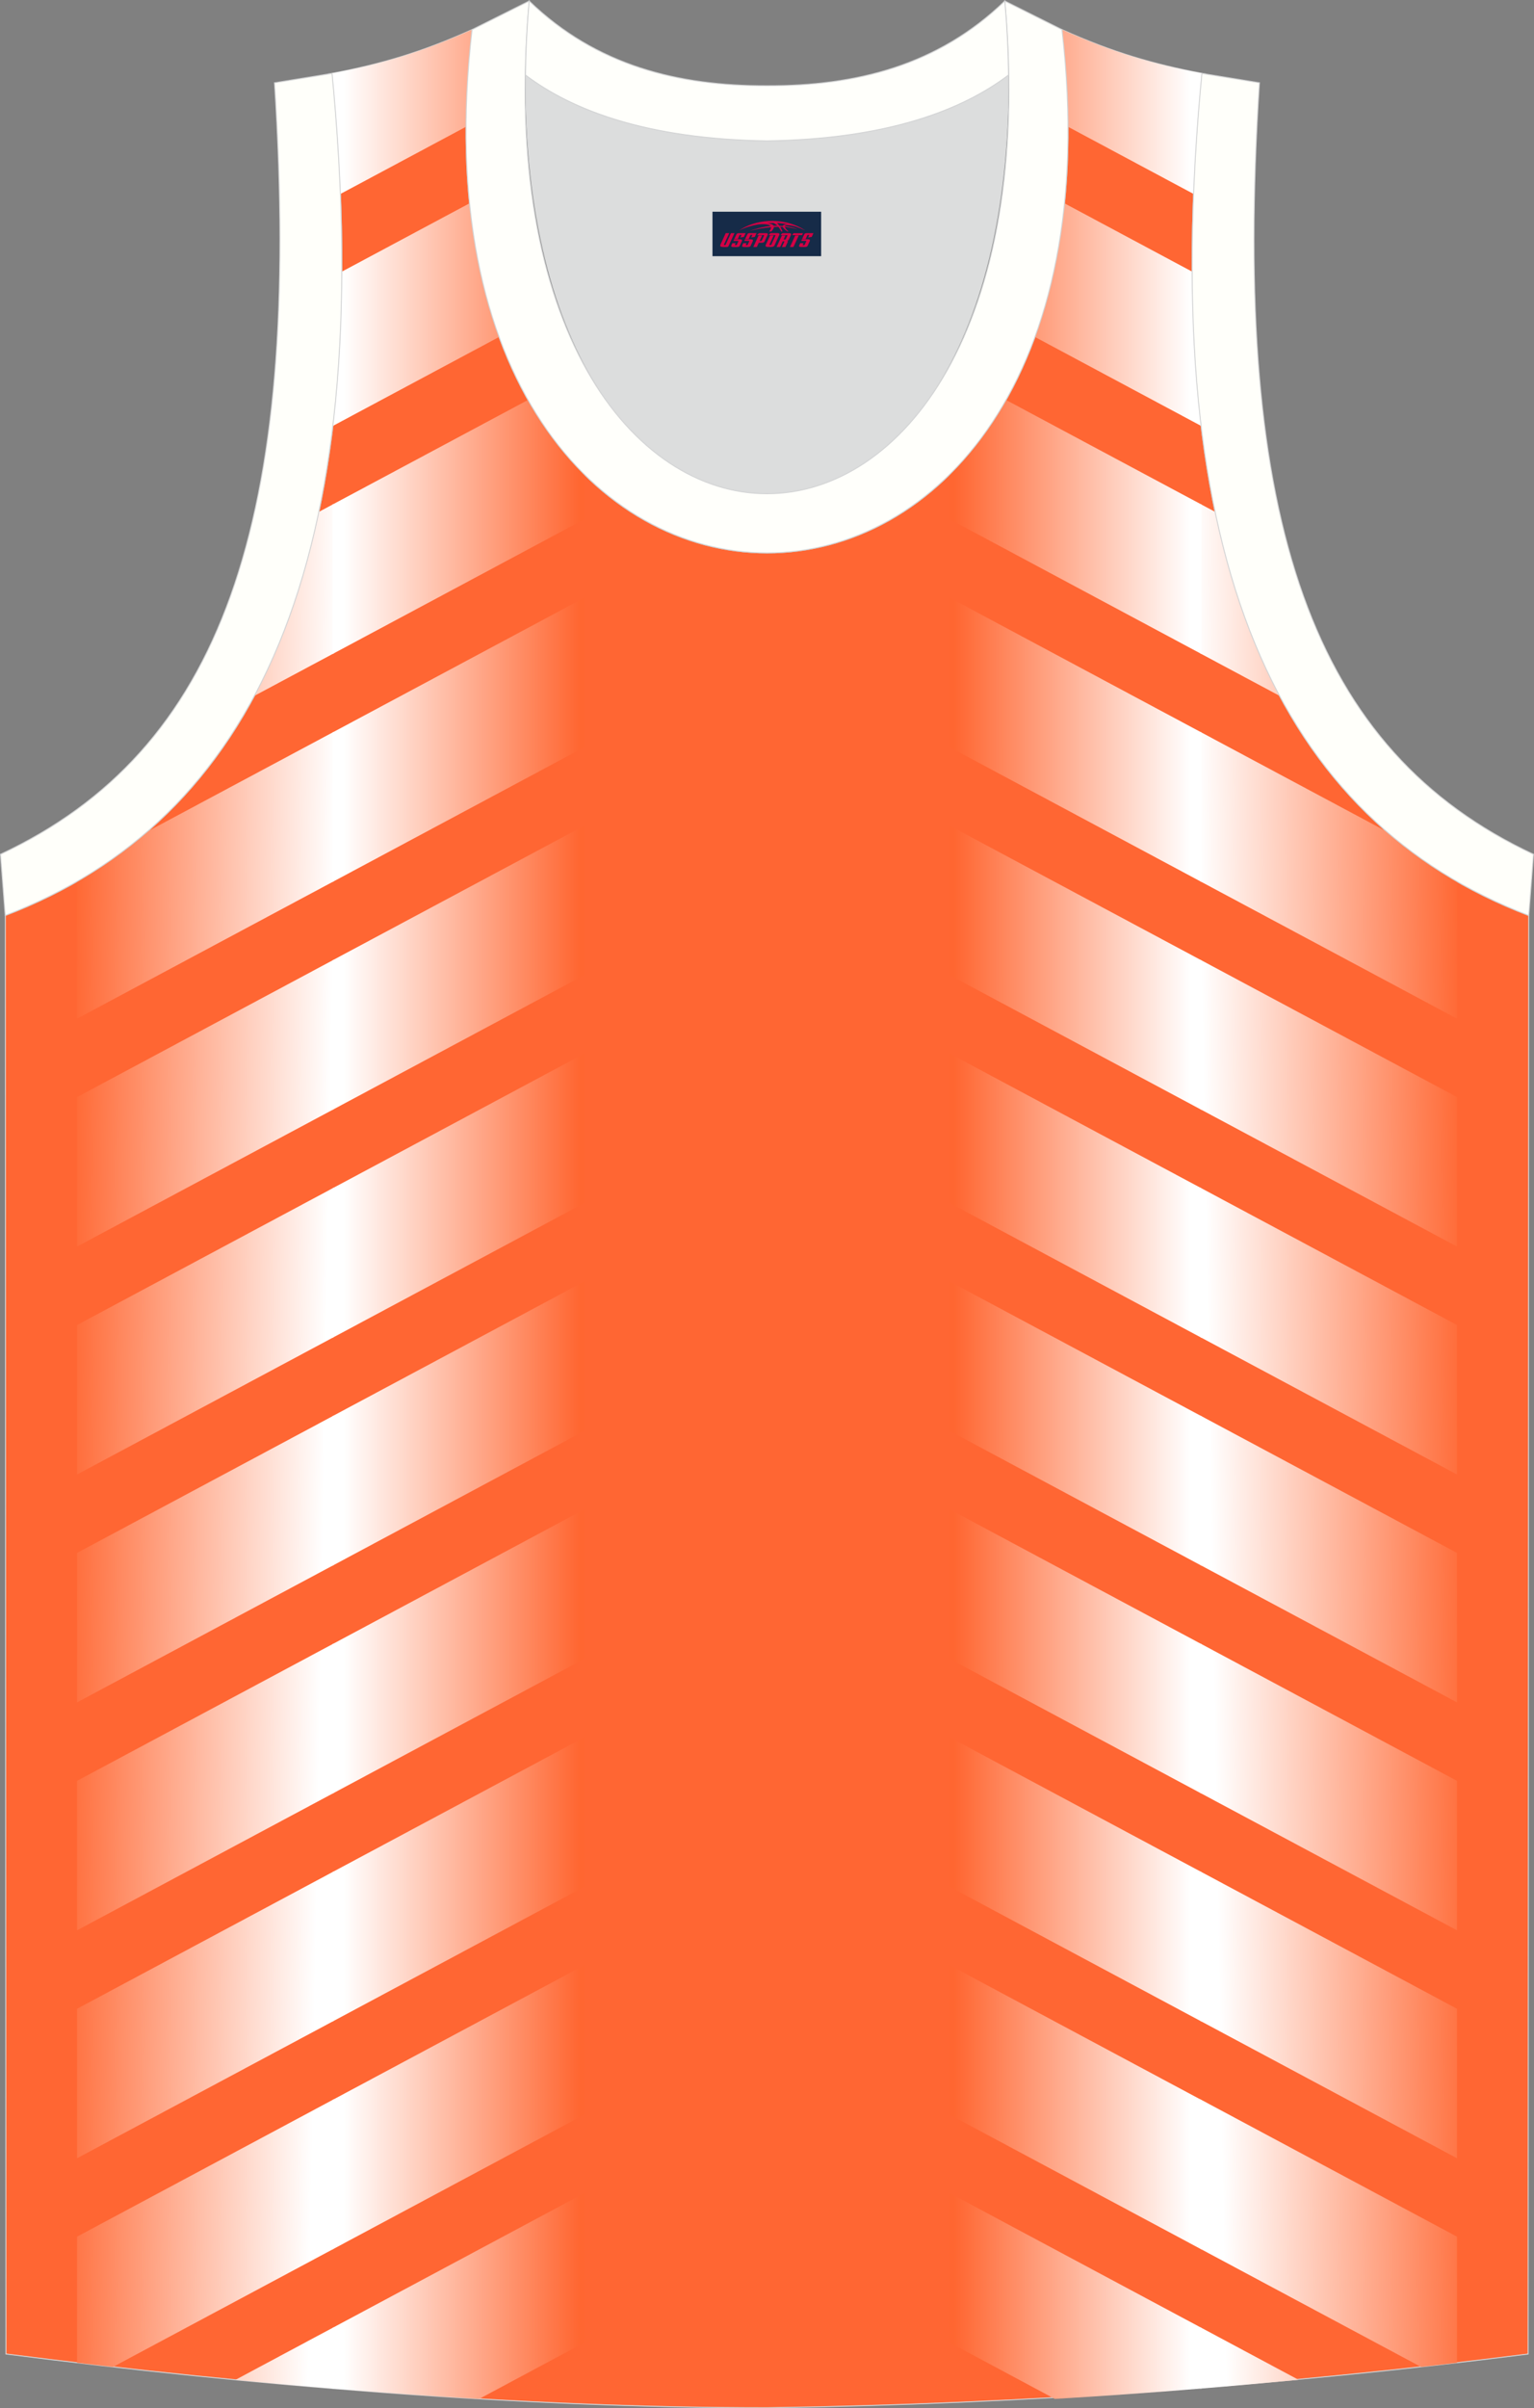 <?xml version="1.0" encoding="utf-8"?>
<!-- Generator: Adobe Illustrator 16.0.0, SVG Export Plug-In . SVG Version: 6.00 Build 0)  -->
<!DOCTYPE svg PUBLIC "-//W3C//DTD SVG 1.1//EN" "http://www.w3.org/Graphics/SVG/1.1/DTD/svg11.dtd">
<svg xmlns="http://www.w3.org/2000/svg" xmlns:xlink="http://www.w3.org/1999/xlink" version="1.1" id="图层_1" x="0px" y="0px" width="338.86px" height="531.66px" viewBox="0.23 0 338.86 531.66" enable-background="new 0.23 0 338.86 531.66" xml:space="preserve">
<rect x="0.23" y="0" width="338.86" height="531.66" fill="#808080" stroke="none"/>
<g>
	<path fill="#FF6633" stroke="#D3D4D5" stroke-width="0.216" stroke-miterlimit="22.926" d="M169.64,531.55c0.02,0,0.03,0,0.05,0   H169.64L169.64,531.55L169.64,531.55L169.64,531.55z M169.69,531.55c57.39-0.83,113.35-4.88,168.1-11.86l0.14-317.59   c-54.54-20.78-82.67-77.26-72.2-185.9h0.02c-10.65-2-19.74-4.62-30.93-9.66c17.79,154.04-148.1,154.04-130.31,0   c-11.19,5.04-20.28,7.66-30.93,9.66h0.02C84.07,124.84,55.94,181.31,1.4,202.1l0.14,317.58   C55.84,526.62,114.97,531.55,169.69,531.55z"/>
	
		<linearGradient id="SVGID_1_" gradientUnits="userSpaceOnUse" x1="119.547" y1="2467.964" x2="177.489" y2="2466.952" gradientTransform="matrix(1 0 0 -1 -104.74 2738.662)">
		<stop offset="0" style="stop-color:#FF6631"/>
		<stop offset="1" style="stop-color:#FFFFFF"/>
	</linearGradient>
	<path fill="url(#SVGID_1_)" d="M73.94,16.14l-0.36,0.07h0.02c0.12,1.27,0.23,2.52,0.34,3.77V16.14L73.94,16.14z M73.94,92.53   c-0.06,0.51-0.12,1-0.18,1.51l0.18-0.1V92.53L73.94,92.53z M70.68,113c-3.26,15.55-8.04,29.04-14.24,40.61l17.5-9.36v-33L70.68,113   L70.68,113z M32.81,183.56c-4.82,4.18-10.02,7.85-15.56,11.05v30.28l56.69-30.32v-33L32.81,183.56L32.81,183.56z M17.25,521.62   c2.63,0.31,5.28,0.62,7.93,0.92l48.76-26.08v-33l-56.69,30.32V521.62L17.25,521.62z M52.25,525.38l21.69-11.6v13.54   C66.69,526.73,59.45,526.08,52.25,525.38L52.25,525.38z M17.25,242.2l56.69-30.32v33L17.25,275.2   C17.25,264.2,17.25,253.2,17.25,242.2L17.25,242.2z M17.25,292.52c0,11,0,22,0,33l56.69-30.32v-33L17.25,292.52L17.25,292.52z    M17.25,342.83l56.69-30.32v33l-56.69,30.32C17.25,364.83,17.25,353.83,17.25,342.83L17.25,342.83z M17.25,393.15c0,11,0,22,0,33   l56.69-30.32v-33L17.25,393.15L17.25,393.15z M17.25,443.47l56.69-30.32v33l-56.69,30.32C17.25,465.47,17.25,454.47,17.25,443.47z"/>
	
		<linearGradient id="SVGID_2_" gradientUnits="userSpaceOnUse" x1="233.045" y1="2470.593" x2="180.816" y2="2470.593" gradientTransform="matrix(1 0 0 -1 -104.74 2738.662)">
		<stop offset="0" style="stop-color:#FF6631"/>
		<stop offset="1" style="stop-color:#FFFFFF"/>
	</linearGradient>
	<path fill="url(#SVGID_2_)" d="M129.32,104.72c-4.62-4.57-8.82-10.05-12.44-16.43l-43.2,23.1v33l55.64-29.76V104.72L129.32,104.72z    M110.5,74.38L73.76,94.03c1.26-10.54,1.94-21.88,1.99-34.06l28.21-15.09C105.08,55.9,107.34,65.73,110.5,74.38L110.5,74.38z    M103.18,27.98c0.03-6.78,0.45-13.92,1.32-21.43c-11.15,5.03-20.22,7.65-30.82,9.64v0.96c0.84,8.91,1.42,17.46,1.75,25.67   L103.18,27.98L103.18,27.98z M73.68,527.3c10.79,0.89,21.62,1.66,32.41,2.29l23.23-12.43c0-11,0-22,0-33l-55.64,29.76V527.3   L73.68,527.3z M73.68,496.6v-33l55.64-29.76c0,11,0,22,0,33L73.68,496.6L73.68,496.6z M73.68,446.29l55.64-29.76c0-11,0-22,0-33   l-55.64,29.76V446.29L73.68,446.29z M73.68,395.97v-33l55.64-29.76c0,11,0,22,0,33L73.68,395.97L73.68,395.97z M73.68,345.65   l55.64-29.76c0-11,0-22,0-33l-55.64,29.75V345.65L73.68,345.65z M73.68,295.34v-33l55.64-29.76c0,11,0,22,0,33L73.68,295.34   L73.68,295.34z M73.68,245.02l55.64-29.76c0-11,0-22,0-33l-55.64,29.75V245.02L73.68,245.02z M73.68,194.71v-33l55.64-29.76   c0,11,0,22,0,33L73.68,194.71z"/>
	
		<linearGradient id="SVGID_3_" gradientUnits="userSpaceOnUse" x1="-14752.013" y1="2467.964" x2="-14694.07" y2="2466.953" gradientTransform="matrix(-1 0 0 -1 -14427.492 2738.662)">
		<stop offset="0" style="stop-color:#FF6631"/>
		<stop offset="1" style="stop-color:#FFFFFF"/>
	</linearGradient>
	<path fill="url(#SVGID_3_)" d="M265.39,16.14v3.84c0.11-1.25,0.22-2.5,0.34-3.77h0.02L265.39,16.14L265.39,16.14z M265.39,92.53   v1.41l0.18,0.1C265.51,93.53,265.44,93.03,265.39,92.53L265.39,92.53z M268.65,113l-3.26-1.74v33l17.5,9.36   C276.69,142.03,271.91,128.55,268.65,113L268.65,113z M306.51,183.56l-41.13-21.99v33l56.69,30.32v-30.28   C316.53,191.41,311.33,187.74,306.51,183.56L306.51,183.56z M322.08,521.62v-27.84l-56.69-30.32v33l48.76,26.08   C316.8,522.24,319.44,521.93,322.08,521.62L322.08,521.62z M287.08,525.38c-7.2,0.69-14.44,1.35-21.69,1.94v-13.54L287.08,525.38   L287.08,525.38z M322.08,242.2c0,11,0,22,0,33l-56.69-30.32v-33L322.08,242.2L322.08,242.2z M322.08,292.52l-56.69-30.32v33   l56.69,30.32C322.08,314.52,322.08,303.52,322.08,292.52L322.08,292.52z M322.08,342.83c0,11,0,22,0,33l-56.69-30.32v-33   L322.08,342.83L322.08,342.83z M322.08,393.15l-56.69-30.32v33l56.69,30.32C322.08,415.15,322.08,404.15,322.08,393.15   L322.08,393.15z M322.08,476.47l-56.69-30.32v-33l56.69,30.32C322.08,454.47,322.08,465.47,322.08,476.47z"/>
	
		<linearGradient id="SVGID_4_" gradientUnits="userSpaceOnUse" x1="-14638.513" y1="2470.591" x2="-14690.743" y2="2470.591" gradientTransform="matrix(-1 0 0 -1 -14427.492 2738.662)">
		<stop offset="0" style="stop-color:#FF6631"/>
		<stop offset="1" style="stop-color:#FFFFFF"/>
	</linearGradient>
	<path fill="url(#SVGID_4_)" d="M210,104.72v9.91l55.64,29.76v-33l-43.2-23.1C218.82,94.67,214.62,100.15,210,104.72L210,104.72z    M228.82,74.38c3.16-8.66,5.43-18.49,6.54-29.5l28.21,15.09c0.05,12.18,0.72,23.52,1.99,34.06L228.82,74.38L228.82,74.38z    M236.14,27.98l27.75,14.84c0.33-8.21,0.91-16.76,1.75-25.67v-0.96c-10.61-2-19.68-4.62-30.82-9.64   C235.69,14.06,236.11,21.2,236.14,27.98L236.14,27.98z M265.64,527.3v-13.38L210,484.16c0,11,0,22,0,33l23.23,12.43   C244.03,528.96,254.85,528.19,265.64,527.3L265.64,527.3z M265.64,496.6L210,466.85c0-11,0-22,0-33l55.64,29.76V496.6L265.64,496.6   z M265.64,446.29v-33L210,383.53c0,11,0,22,0,33L265.64,446.29L265.64,446.29z M265.64,395.97L210,366.21c0-11,0-22,0-33   l55.64,29.76V395.97L265.64,395.97z M265.64,345.65v-33L210,282.9c0,11,0,22,0,33L265.64,345.65L265.64,345.65z M265.64,295.34   L210,265.58c0-11,0-22,0-33l55.64,29.76V295.34L265.64,295.34z M265.64,245.02v-33L210,182.27c0,11,0,22,0,33L265.64,245.02   L265.64,245.02z M210,164.95c0-11,0-22,0-33l55.64,29.76v33L210,164.95z"/>
	<path fill="#DCDDDD" d="M169.66,31.12c26.46-0.42,42.93-6.7,53.3-14.5c0.02-0.06,0.03-0.12,0.05-0.17   c1.15,124.1-107.84,124.1-106.69,0c0.02,0.06,0.03,0.12,0.05,0.18C126.73,24.42,143.21,30.7,169.66,31.12z"/>
	<path fill="#FFFFFA" stroke="#D3D4D5" stroke-width="0.216" stroke-miterlimit="22.926" d="M1.38,202.11   c54.54-20.79,82.67-77.26,72.2-185.9l-12.71,2.07c6.3,97.7-12.01,147.57-60.53,170.32L1.38,202.11z"/>
	<path fill="#FFFFFB" stroke="#D3D4D5" stroke-width="0.216" stroke-miterlimit="22.926" d="M117.13,0.23   c-12.98,145.02,118.05,145.02,105.07,0l12.62,6.31c17.79,154.04-148.1,154.04-130.31,0L117.13,0.23z"/>
	<path fill="#FFFFFB" stroke="#D3D4D5" stroke-width="0.216" stroke-miterlimit="22.926" d="M117.13,0.23   c14.82,14.3,32.93,18.75,52.53,18.7c19.61,0.05,37.71-4.4,52.53-18.7c0.5,5.62,0.77,11.02,0.82,16.19   c-0.02,0.06-0.03,0.13-0.05,0.19c-10.37,7.8-26.84,14.08-53.3,14.5c-26.46-0.42-42.93-6.7-53.3-14.5   c-0.02-0.06-0.03-0.13-0.05-0.19C116.36,11.25,116.63,5.86,117.13,0.23z"/>
	<path fill="#FFFFFA" stroke="#D3D4D5" stroke-width="0.216" stroke-miterlimit="22.926" d="M337.93,202.11   c-54.54-20.79-82.67-77.26-72.2-185.9l12.71,2.07c-6.3,97.7,12.01,147.57,60.53,170.32L337.93,202.11z"/>
	
</g>
<g id="tag_logo">
	<rect y="46.74" fill="#162B48" width="24" height="9.818" x="157.62"/>
	<g>
		<path fill="#D30044" d="M173.58,49.93l0.005-0.011c0.131-0.311,1.085-0.262,2.351,0.071c0.715,0.24,1.44,0.54,2.193,0.9    c-0.218-0.147-0.447-0.289-0.682-0.42l0.011,0.005l-0.011-0.005c-1.478-0.845-3.218-1.418-5.1-1.62    c-1.282-0.115-1.658-0.082-2.411-0.055c-2.449,0.142-4.68,0.905-6.458,2.095c1.26-0.638,2.722-1.075,4.195-1.336    c1.467-0.18,2.476-0.033,2.771,0.344c-1.691,0.175-3.469,0.633-4.555,1.075c1.156-0.338,2.967-0.665,4.647-0.813    c0.016,0.251-0.115,0.567-0.415,0.96h0.475c0.376-0.382,0.584-0.725,0.595-1.004c0.333-0.022,0.66-0.033,0.971-0.033    C172.41,50.37,172.62,50.72,172.82,51.11h0.262c-0.125-0.344-0.295-0.687-0.518-1.036c0.207,0,0.393,0.005,0.567,0.011    c0.104,0.267,0.496,0.66,1.058,1.025h0.245c-0.442-0.365-0.753-0.753-0.835-1.004c1.047,0.065,1.696,0.224,2.885,0.513    C175.4,50.19,174.66,50.02,173.58,49.93z M171.14,49.84c-0.164-0.295-0.655-0.485-1.402-0.551    c0.464-0.033,0.922-0.055,1.364-0.055c0.311,0.147,0.589,0.344,0.84,0.589C171.68,49.82,171.41,49.83,171.14,49.84z M173.12,49.89c-0.224-0.016-0.458-0.027-0.715-0.044c-0.147-0.202-0.311-0.398-0.502-0.6c0.082,0,0.164,0.005,0.24,0.011    c0.72,0.033,1.429,0.125,2.138,0.273C173.61,49.49,173.23,49.65,173.12,49.89z"/>
		<path fill="#D30044" d="M160.54,51.47L159.37,54.02C159.19,54.39,159.46,54.53,159.94,54.53l0.873,0.005    c0.115,0,0.251-0.049,0.327-0.175l1.342-2.891H161.7L160.48,54.1H160.31c-0.147,0-0.185-0.033-0.147-0.125l1.156-2.504H160.54L160.54,51.47z M162.4,52.82h1.271c0.36,0,0.584,0.125,0.442,0.425L163.64,54.28C163.54,54.5,163.27,54.53,163.04,54.53H162.12c-0.267,0-0.442-0.136-0.349-0.333l0.235-0.513h0.742L162.57,54.06C162.55,54.11,162.59,54.12,162.65,54.12h0.18    c0.082,0,0.125-0.016,0.147-0.071l0.376-0.813c0.011-0.022,0.011-0.044-0.055-0.044H162.23L162.4,52.82L162.4,52.82z M163.22,52.75h-0.78l0.475-1.025c0.098-0.218,0.338-0.256,0.578-0.256H164.94L164.55,52.31L163.77,52.43l0.262-0.562H163.74c-0.082,0-0.12,0.016-0.147,0.071L163.22,52.75L163.22,52.75z M164.81,52.82L164.64,53.19h1.069c0.06,0,0.06,0.016,0.049,0.044    L165.38,54.05C165.36,54.1,165.32,54.12,165.24,54.12H165.06c-0.055,0-0.104-0.011-0.082-0.06l0.175-0.376H164.41L164.18,54.2C164.08,54.39,164.26,54.53,164.53,54.53h0.916c0.24,0,0.502-0.033,0.605-0.251l0.475-1.031c0.142-0.3-0.082-0.425-0.442-0.425H164.81L164.81,52.82z M165.62,52.75l0.371-0.818c0.022-0.055,0.06-0.071,0.147-0.071h0.295L166.17,52.42l0.791-0.115l0.387-0.845H165.9c-0.24,0-0.48,0.038-0.578,0.256L164.85,52.75L165.62,52.75L165.62,52.75z M168.02,53.21h0.278c0.087,0,0.153-0.022,0.202-0.115    l0.496-1.075c0.033-0.076-0.011-0.12-0.125-0.12H167.47l0.431-0.431h1.522c0.355,0,0.485,0.153,0.393,0.355l-0.676,1.445    c-0.06,0.125-0.175,0.333-0.644,0.327l-0.649-0.005L167.41,54.53H166.63l1.178-2.558h0.785L168.02,53.21L168.02,53.21z     M170.61,54.02c-0.022,0.049-0.06,0.076-0.142,0.076h-0.191c-0.082,0-0.109-0.027-0.082-0.076l0.944-2.051h-0.785l-0.987,2.138    c-0.125,0.273,0.115,0.415,0.453,0.415h0.72c0.327,0,0.649-0.071,0.769-0.322l1.085-2.384c0.093-0.202-0.06-0.355-0.415-0.355    h-1.533l-0.431,0.431h1.38c0.115,0,0.164,0.033,0.131,0.104L170.61,54.02L170.61,54.02z M173.33,52.89h0.278    c0.087,0,0.158-0.022,0.202-0.115l0.344-0.753c0.033-0.076-0.011-0.12-0.125-0.12h-1.402l0.425-0.431h1.527    c0.355,0,0.485,0.153,0.393,0.355l-0.529,1.124c-0.044,0.093-0.147,0.18-0.393,0.18c0.224,0.011,0.256,0.158,0.175,0.327    l-0.496,1.075h-0.785l0.54-1.167c0.022-0.055-0.005-0.087-0.104-0.087h-0.235L172.56,54.53h-0.785l1.178-2.558h0.785L173.33,52.89L173.33,52.89z M175.9,51.98L174.72,54.53h0.785l1.184-2.558H175.9L175.9,51.98z M177.41,51.91l0.202-0.431h-2.1l-0.295,0.431    H177.41L177.41,51.91z M177.39,52.82h1.271c0.36,0,0.584,0.125,0.442,0.425l-0.475,1.031c-0.104,0.218-0.371,0.251-0.605,0.251    h-0.916c-0.267,0-0.442-0.136-0.349-0.333l0.235-0.513h0.742L177.56,54.06c-0.022,0.049,0.022,0.06,0.082,0.06h0.18    c0.082,0,0.125-0.016,0.147-0.071l0.376-0.813c0.011-0.022,0.011-0.044-0.049-0.044h-1.069L177.39,52.82L177.39,52.82z     M178.2,52.75H177.42l0.475-1.025c0.098-0.218,0.338-0.256,0.578-0.256h1.451l-0.387,0.845l-0.791,0.115l0.262-0.562h-0.295    c-0.082,0-0.12,0.016-0.147,0.071L178.2,52.75z"/>
	</g>
</g>
</svg>